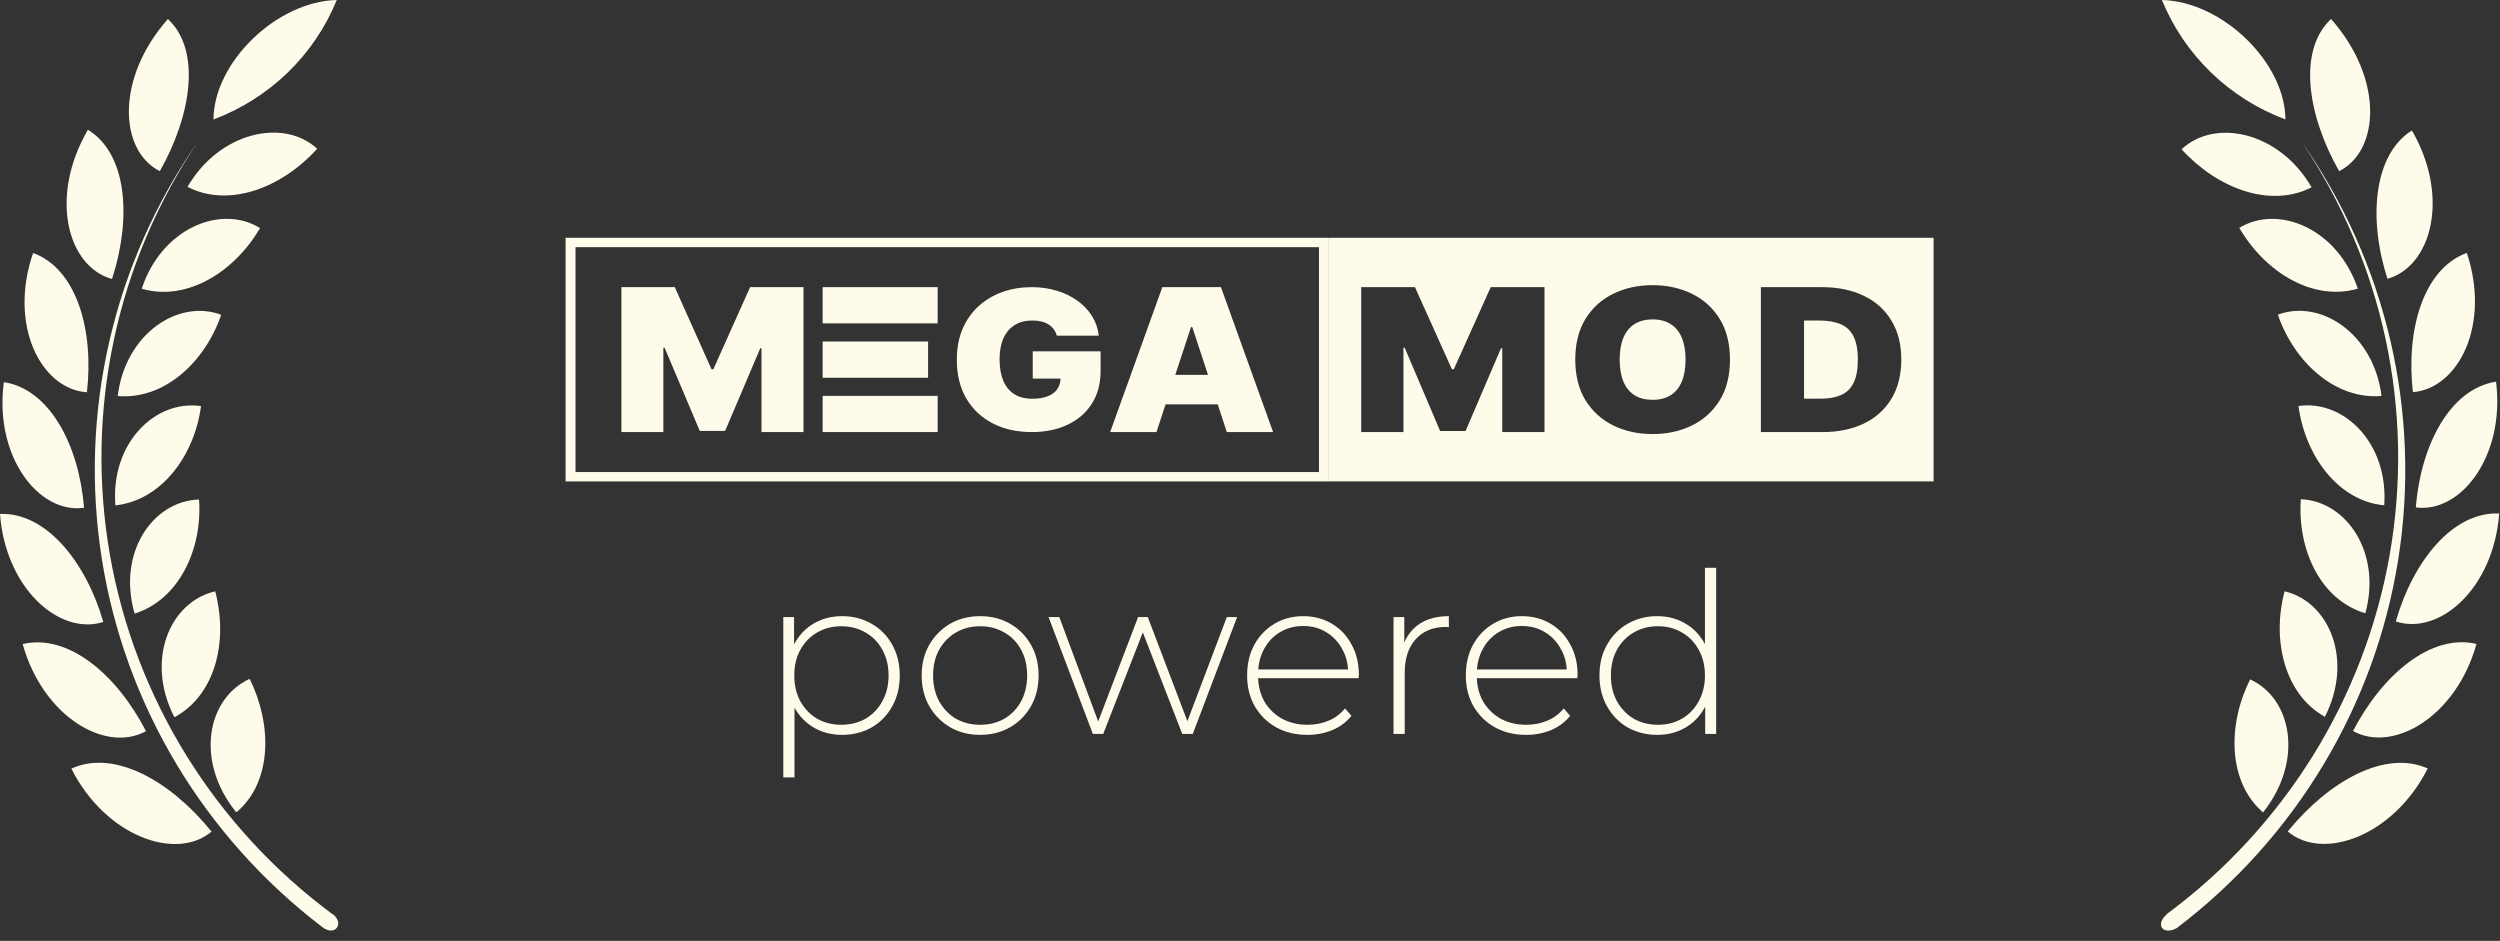 <?xml version="1.0" encoding="UTF-8"?> <svg xmlns="http://www.w3.org/2000/svg" width="93" height="35" viewBox="0 0 93 35" fill="none"><rect x="0" y="0" width="93" height="35" fill="#333333" stroke="none"/><path d="M12.528 0C12.116 1.014 11.495 1.932 10.706 2.697C9.916 3.462 8.975 4.056 7.942 4.444C7.949 2.335 10.274 0.057 12.528 0ZM7.87 30.935C6.311 29.011 4.221 27.871 2.654 28.593C3.942 31.133 6.561 32.039 7.87 30.935ZM5.431 27.199C4.336 25.076 2.526 23.562 0.844 23.959C1.596 26.662 3.935 28.027 5.431 27.199ZM3.842 23.138C3.198 20.888 1.696 19.048 0 19.119C0.207 21.892 2.211 23.654 3.842 23.138ZM3.127 18.892C2.941 16.571 1.853 14.477 0.143 14.215C-0.222 16.982 1.431 19.105 3.098 18.892H3.127ZM3.234 14.59C3.499 12.276 2.848 9.998 1.231 9.411C0.315 12.071 1.503 14.449 3.205 14.59H3.234ZM4.178 10.345C4.894 8.116 4.737 5.724 3.27 4.826C1.817 7.33 2.511 9.906 4.15 10.373L4.178 10.345ZM5.946 6.368C7.119 4.295 7.498 1.875 6.246 0.708C4.293 2.915 4.429 5.604 5.946 6.368ZM6.969 6.948C8.5 7.741 10.468 7.005 11.798 5.533C10.561 4.387 8.164 4.896 6.969 6.963V6.948ZM5.273 10.741C6.933 11.222 8.707 10.14 9.673 8.484C8.221 7.585 6.01 8.491 5.273 10.741ZM4.379 14.732C6.096 14.88 7.62 13.486 8.228 11.71C6.625 11.109 4.658 12.425 4.379 14.732ZM4.293 18.8C6.003 18.616 7.234 16.953 7.477 15.107C5.774 14.859 4.107 16.486 4.293 18.8ZM5.008 22.826C6.654 22.31 7.534 20.435 7.405 18.581C5.667 18.638 4.357 20.576 5.008 22.826ZM6.511 26.669C8.021 25.841 8.493 23.838 8.006 21.998C6.311 22.388 5.402 24.56 6.482 26.669H6.511ZM8.808 30.206C10.117 29.096 10.139 26.973 9.287 25.253C7.699 25.982 7.248 28.303 8.779 30.206H8.808ZM12.385 34.02C7.988 30.768 5.018 25.973 4.086 20.622C3.154 15.27 4.332 9.769 7.377 5.25C4.212 9.782 2.927 15.343 3.787 20.784C4.647 26.226 7.587 31.133 11.999 34.494C12.199 34.65 12.442 34.664 12.543 34.494C12.643 34.325 12.543 34.141 12.371 33.992L12.385 34.02Z" fill="#FFFBEB"></path><path d="M80.424 0C80.837 1.014 81.459 1.932 82.249 2.696C83.04 3.461 83.982 4.056 85.017 4.443C85.01 2.335 82.681 0.057 80.424 0ZM90.312 28.588C88.743 27.881 86.651 29.034 85.103 30.93C86.4 32.033 89.022 31.128 90.312 28.588ZM92.125 23.954C90.441 23.558 88.628 25.086 87.532 27.194C89.029 28.022 91.372 26.657 92.125 23.954ZM92.97 19.101C91.243 19.03 89.767 20.87 89.123 23.119C90.756 23.65 92.762 21.889 92.97 19.101ZM92.855 14.198C91.143 14.46 90.054 16.554 89.868 18.875C91.537 19.101 93.192 16.979 92.855 14.213V14.198ZM91.766 9.409C90.147 9.996 89.495 12.274 89.76 14.588C91.465 14.446 92.655 12.069 91.766 9.409ZM89.724 4.853C88.291 5.752 88.091 8.143 88.814 10.371C90.455 9.904 91.15 7.329 89.724 4.853ZM86.715 0.707C85.461 1.882 85.841 4.301 87.016 6.367C88.535 5.603 88.671 2.915 86.715 0.707ZM81.155 5.553C82.488 7.018 84.458 7.754 85.991 6.968C84.795 4.896 82.395 4.386 81.155 5.553ZM83.305 8.482C84.272 10.138 86.049 11.22 87.711 10.739C86.951 8.489 84.737 7.584 83.283 8.489L83.305 8.482ZM84.737 11.708C85.347 13.484 86.887 14.878 88.592 14.729C88.306 12.423 86.335 11.107 84.73 11.708H84.737ZM85.504 15.104C85.748 16.951 86.98 18.641 88.693 18.797C88.857 16.484 87.188 14.857 85.497 15.104H85.504ZM85.59 18.571C85.461 20.431 86.307 22.306 87.99 22.815C88.607 20.573 87.295 18.634 85.583 18.571H85.59ZM84.988 21.995C84.501 23.806 84.988 25.836 86.486 26.664C87.561 24.556 86.651 22.384 84.981 21.995H84.988ZM83.706 25.27C82.853 26.968 82.875 29.09 84.186 30.222C85.712 28.298 85.261 25.978 83.699 25.27H83.706ZM80.603 34.021C80.41 34.17 80.331 34.396 80.431 34.524C80.532 34.651 80.775 34.644 80.976 34.524C85.404 31.162 88.354 26.249 89.216 20.8C90.077 15.351 88.784 9.783 85.605 5.249C88.653 9.768 89.833 15.268 88.9 20.618C87.967 25.969 84.993 30.763 80.589 34.014L80.603 34.021Z" fill="#FFFBEB"></path><path d="M23.116 10.682H25.102L26.468 13.736H26.537L27.904 10.682H29.89V16.073H28.328V12.956H28.282L26.974 16.031H26.032L24.723 12.935H24.677V16.073H23.116V10.682Z" fill="#FFFBEB"></path><path d="M39.313 12.486C39.289 12.395 39.251 12.316 39.199 12.247C39.147 12.177 39.083 12.118 39.005 12.07C38.929 12.021 38.84 11.984 38.738 11.96C38.638 11.935 38.528 11.922 38.407 11.922C38.148 11.922 37.926 11.979 37.743 12.094C37.561 12.208 37.422 12.373 37.326 12.588C37.231 12.803 37.184 13.063 37.184 13.367C37.184 13.675 37.23 13.938 37.32 14.156C37.411 14.375 37.546 14.543 37.726 14.659C37.906 14.775 38.129 14.833 38.396 14.833C38.631 14.833 38.827 14.802 38.982 14.738C39.14 14.675 39.258 14.585 39.335 14.469C39.413 14.353 39.452 14.216 39.452 14.059L39.719 14.085H38.418V13.07H40.942V13.798C40.942 14.276 40.832 14.685 40.611 15.025C40.393 15.364 40.09 15.623 39.705 15.804C39.322 15.984 38.881 16.073 38.385 16.073C37.831 16.073 37.344 15.965 36.926 15.748C36.507 15.531 36.18 15.222 35.944 14.82C35.711 14.419 35.594 13.941 35.594 13.388C35.594 12.954 35.666 12.569 35.808 12.235C35.953 11.9 36.153 11.617 36.409 11.386C36.664 11.154 36.96 10.979 37.295 10.861C37.631 10.741 37.99 10.682 38.374 10.682C38.711 10.682 39.024 10.726 39.313 10.815C39.604 10.902 39.861 11.027 40.083 11.189C40.307 11.35 40.488 11.54 40.625 11.761C40.762 11.981 40.846 12.223 40.875 12.486H39.313Z" fill="#FFFBEB"></path><path d="M43.02 16.073H41.298L43.239 10.682H45.419L47.359 16.073H45.638L44.352 12.166H44.306L43.02 16.073ZM42.699 13.946H45.936V15.041H42.699V13.946Z" fill="#FFFBEB"></path><path d="M30.603 10.682H34.881V12.03H30.603V10.682Z" fill="#FFFBEB"></path><path d="M30.603 14.726H34.881V16.073H30.603V14.726Z" fill="#FFFBEB"></path><path d="M30.603 12.704H34.525V14.052H30.603V12.704Z" fill="#FFFBEB"></path><path fill-rule="evenodd" clip-rule="evenodd" d="M71.93 8.846H49.435V17.909H71.93V8.846ZM64.355 13.377C64.355 13.978 64.227 14.484 63.971 14.897C63.715 15.307 63.369 15.619 62.934 15.831C62.498 16.042 62.013 16.147 61.477 16.147C60.938 16.147 60.451 16.041 60.016 15.829C59.582 15.615 59.238 15.302 58.981 14.892C58.727 14.479 58.6 13.974 58.6 13.377C58.6 12.777 58.727 12.272 58.981 11.861C59.238 11.448 59.582 11.137 60.016 10.926C60.451 10.714 60.938 10.608 61.477 10.608C62.013 10.608 62.498 10.714 62.934 10.926C63.369 11.137 63.715 11.448 63.971 11.861C64.227 12.272 64.355 12.777 64.355 13.377ZM62.703 13.377C62.703 13.055 62.655 12.782 62.561 12.561C62.469 12.338 62.331 12.17 62.148 12.056C61.967 11.94 61.743 11.882 61.477 11.882C61.212 11.882 60.987 11.94 60.804 12.056C60.623 12.17 60.486 12.338 60.391 12.561C60.299 12.782 60.252 13.055 60.252 13.377C60.252 13.7 60.299 13.973 60.391 14.196C60.486 14.418 60.623 14.586 60.804 14.702C60.987 14.816 61.212 14.873 61.477 14.873C61.743 14.873 61.967 14.816 62.148 14.702C62.331 14.586 62.469 14.418 62.561 14.196C62.655 13.973 62.703 13.7 62.703 13.377ZM50.637 10.681H52.636L54.011 13.736H54.081L55.456 10.681H57.455V16.074H55.883V12.956H55.837L54.52 16.032H53.572L52.255 12.935H52.209V16.074H50.637V10.681ZM65.505 16.074H67.782C68.383 16.074 68.904 15.967 69.345 15.752C69.786 15.537 70.126 15.228 70.367 14.826C70.608 14.422 70.728 13.939 70.728 13.377C70.728 12.816 70.607 12.334 70.365 11.932C70.124 11.528 69.781 11.219 69.336 11.005C68.893 10.789 68.367 10.681 67.758 10.681H65.505V16.074ZM67.724 14.831H67.111V11.924H67.678C67.986 11.924 68.246 11.967 68.458 12.053C68.671 12.139 68.833 12.287 68.943 12.498C69.055 12.709 69.111 13.002 69.111 13.377C69.111 13.753 69.056 14.046 68.946 14.257C68.838 14.467 68.68 14.616 68.472 14.702C68.266 14.788 68.017 14.831 67.724 14.831Z" fill="#FFFBEB"></path><path fill-rule="evenodd" clip-rule="evenodd" d="M49.435 8.846H21.04V17.909H49.435V8.846ZM49.066 9.195H21.409V17.56H49.066V9.195Z" fill="#FFFBEB"></path><path d="M31.322 27.337C30.939 27.337 30.591 27.248 30.28 27.07C29.975 26.892 29.73 26.64 29.547 26.312C29.369 25.979 29.281 25.584 29.281 25.129C29.281 24.673 29.369 24.282 29.547 23.954C29.73 23.621 29.975 23.365 30.28 23.188C30.591 23.01 30.939 22.921 31.322 22.921C31.733 22.921 32.099 23.015 32.422 23.204C32.749 23.387 33.005 23.646 33.188 23.979C33.377 24.312 33.471 24.695 33.471 25.129C33.471 25.562 33.377 25.945 33.188 26.279C33.005 26.612 32.749 26.873 32.422 27.062C32.099 27.245 31.733 27.337 31.322 27.337ZM29.139 28.919V22.954H29.539V24.379L29.472 25.137L29.555 25.895V28.919H29.139ZM31.297 26.962C31.63 26.962 31.93 26.887 32.197 26.737C32.463 26.581 32.672 26.364 32.822 26.087C32.977 25.809 33.055 25.49 33.055 25.129C33.055 24.762 32.977 24.443 32.822 24.171C32.672 23.893 32.463 23.679 32.197 23.529C31.93 23.373 31.63 23.296 31.297 23.296C30.963 23.296 30.664 23.373 30.397 23.529C30.136 23.679 29.928 23.893 29.772 24.171C29.622 24.443 29.547 24.762 29.547 25.129C29.547 25.49 29.622 25.809 29.772 26.087C29.928 26.364 30.136 26.581 30.397 26.737C30.664 26.887 30.963 26.962 31.297 26.962ZM36.461 27.337C36.044 27.337 35.672 27.242 35.344 27.053C35.022 26.864 34.764 26.603 34.569 26.27C34.381 25.937 34.286 25.556 34.286 25.129C34.286 24.695 34.381 24.315 34.569 23.987C34.764 23.654 35.022 23.393 35.344 23.204C35.672 23.015 36.044 22.921 36.461 22.921C36.877 22.921 37.249 23.015 37.577 23.204C37.905 23.393 38.163 23.654 38.352 23.987C38.541 24.315 38.635 24.695 38.635 25.129C38.635 25.556 38.541 25.937 38.352 26.27C38.163 26.603 37.905 26.864 37.577 27.053C37.249 27.242 36.877 27.337 36.461 27.337ZM36.461 26.962C36.794 26.962 37.094 26.887 37.361 26.737C37.627 26.581 37.835 26.364 37.985 26.087C38.135 25.809 38.21 25.49 38.21 25.129C38.21 24.762 38.135 24.443 37.985 24.171C37.835 23.893 37.627 23.679 37.361 23.529C37.094 23.373 36.794 23.296 36.461 23.296C36.127 23.296 35.828 23.373 35.561 23.529C35.3 23.679 35.092 23.893 34.936 24.171C34.786 24.443 34.711 24.762 34.711 25.129C34.711 25.49 34.786 25.809 34.936 26.087C35.092 26.364 35.3 26.581 35.561 26.737C35.828 26.887 36.127 26.962 36.461 26.962ZM40.655 27.303L39.006 22.954H39.406L40.939 27.07H40.764L42.338 22.954H42.697L44.263 27.07H44.08L45.638 22.954H46.021L44.371 27.303H43.98L42.447 23.354H42.58L41.039 27.303H40.655ZM48.634 27.337C48.195 27.337 47.806 27.242 47.468 27.053C47.134 26.864 46.87 26.603 46.676 26.27C46.487 25.937 46.393 25.556 46.393 25.129C46.393 24.695 46.482 24.315 46.66 23.987C46.843 23.654 47.093 23.393 47.409 23.204C47.726 23.015 48.081 22.921 48.476 22.921C48.87 22.921 49.223 23.012 49.534 23.196C49.85 23.379 50.098 23.637 50.275 23.971C50.459 24.298 50.55 24.679 50.55 25.112C50.55 25.129 50.547 25.148 50.542 25.17C50.542 25.187 50.542 25.206 50.542 25.229H46.701V24.904H50.317L50.15 25.062C50.156 24.723 50.084 24.421 49.934 24.154C49.789 23.882 49.592 23.671 49.342 23.521C49.092 23.365 48.803 23.287 48.476 23.287C48.154 23.287 47.865 23.365 47.609 23.521C47.359 23.671 47.162 23.882 47.018 24.154C46.873 24.421 46.801 24.726 46.801 25.07V25.145C46.801 25.501 46.879 25.817 47.034 26.095C47.196 26.367 47.415 26.581 47.693 26.737C47.97 26.887 48.287 26.962 48.642 26.962C48.92 26.962 49.178 26.912 49.417 26.812C49.662 26.712 49.867 26.559 50.034 26.353L50.275 26.628C50.087 26.862 49.848 27.039 49.559 27.162C49.276 27.278 48.967 27.337 48.634 27.337ZM51.839 27.303V22.954H52.239V24.146L52.197 24.012C52.319 23.662 52.525 23.393 52.814 23.204C53.103 23.015 53.464 22.921 53.897 22.921V23.329C53.88 23.329 53.864 23.329 53.847 23.329C53.83 23.324 53.813 23.321 53.797 23.321C53.314 23.321 52.936 23.474 52.664 23.779C52.392 24.079 52.255 24.498 52.255 25.037V27.303H51.839ZM56.77 27.337C56.331 27.337 55.943 27.242 55.604 27.053C55.271 26.864 55.007 26.603 54.812 26.27C54.623 25.937 54.529 25.556 54.529 25.129C54.529 24.695 54.618 24.315 54.796 23.987C54.979 23.654 55.229 23.393 55.545 23.204C55.862 23.015 56.218 22.921 56.612 22.921C57.006 22.921 57.359 23.012 57.67 23.196C57.987 23.379 58.234 23.637 58.411 23.971C58.595 24.298 58.687 24.679 58.687 25.112C58.687 25.129 58.684 25.148 58.678 25.17C58.678 25.187 58.678 25.206 58.678 25.229H54.837V24.904H58.453L58.287 25.062C58.292 24.723 58.22 24.421 58.07 24.154C57.925 23.882 57.728 23.671 57.478 23.521C57.228 23.365 56.94 23.287 56.612 23.287C56.29 23.287 56.001 23.365 55.745 23.521C55.495 23.671 55.298 23.882 55.154 24.154C55.01 24.421 54.937 24.726 54.937 25.07V25.145C54.937 25.501 55.015 25.817 55.171 26.095C55.332 26.367 55.551 26.581 55.829 26.737C56.106 26.887 56.423 26.962 56.779 26.962C57.056 26.962 57.315 26.912 57.553 26.812C57.798 26.712 58.003 26.559 58.17 26.353L58.411 26.628C58.223 26.862 57.984 27.039 57.695 27.162C57.412 27.278 57.103 27.337 56.77 27.337ZM61.65 27.337C61.244 27.337 60.878 27.245 60.55 27.062C60.228 26.873 59.972 26.612 59.784 26.279C59.595 25.945 59.5 25.562 59.5 25.129C59.5 24.69 59.595 24.307 59.784 23.979C59.972 23.646 60.228 23.387 60.55 23.204C60.878 23.015 61.244 22.921 61.65 22.921C62.033 22.921 62.377 23.01 62.683 23.188C62.994 23.365 63.238 23.618 63.416 23.946C63.599 24.273 63.691 24.668 63.691 25.129C63.691 25.579 63.602 25.97 63.424 26.303C63.247 26.637 63.002 26.892 62.691 27.07C62.386 27.248 62.039 27.337 61.65 27.337ZM61.675 26.962C62.008 26.962 62.305 26.887 62.566 26.737C62.833 26.581 63.041 26.364 63.191 26.087C63.347 25.809 63.424 25.49 63.424 25.129C63.424 24.762 63.347 24.443 63.191 24.171C63.041 23.893 62.833 23.679 62.566 23.529C62.305 23.373 62.008 23.296 61.675 23.296C61.342 23.296 61.042 23.373 60.775 23.529C60.514 23.679 60.306 23.893 60.15 24.171C60 24.443 59.925 24.762 59.925 25.129C59.925 25.49 60 25.809 60.15 26.087C60.306 26.364 60.514 26.581 60.775 26.737C61.042 26.887 61.342 26.962 61.675 26.962ZM63.433 27.303V25.878L63.508 25.12L63.424 24.362V21.121H63.841V27.303H63.433Z" fill="#FFFBEB"></path></svg> 